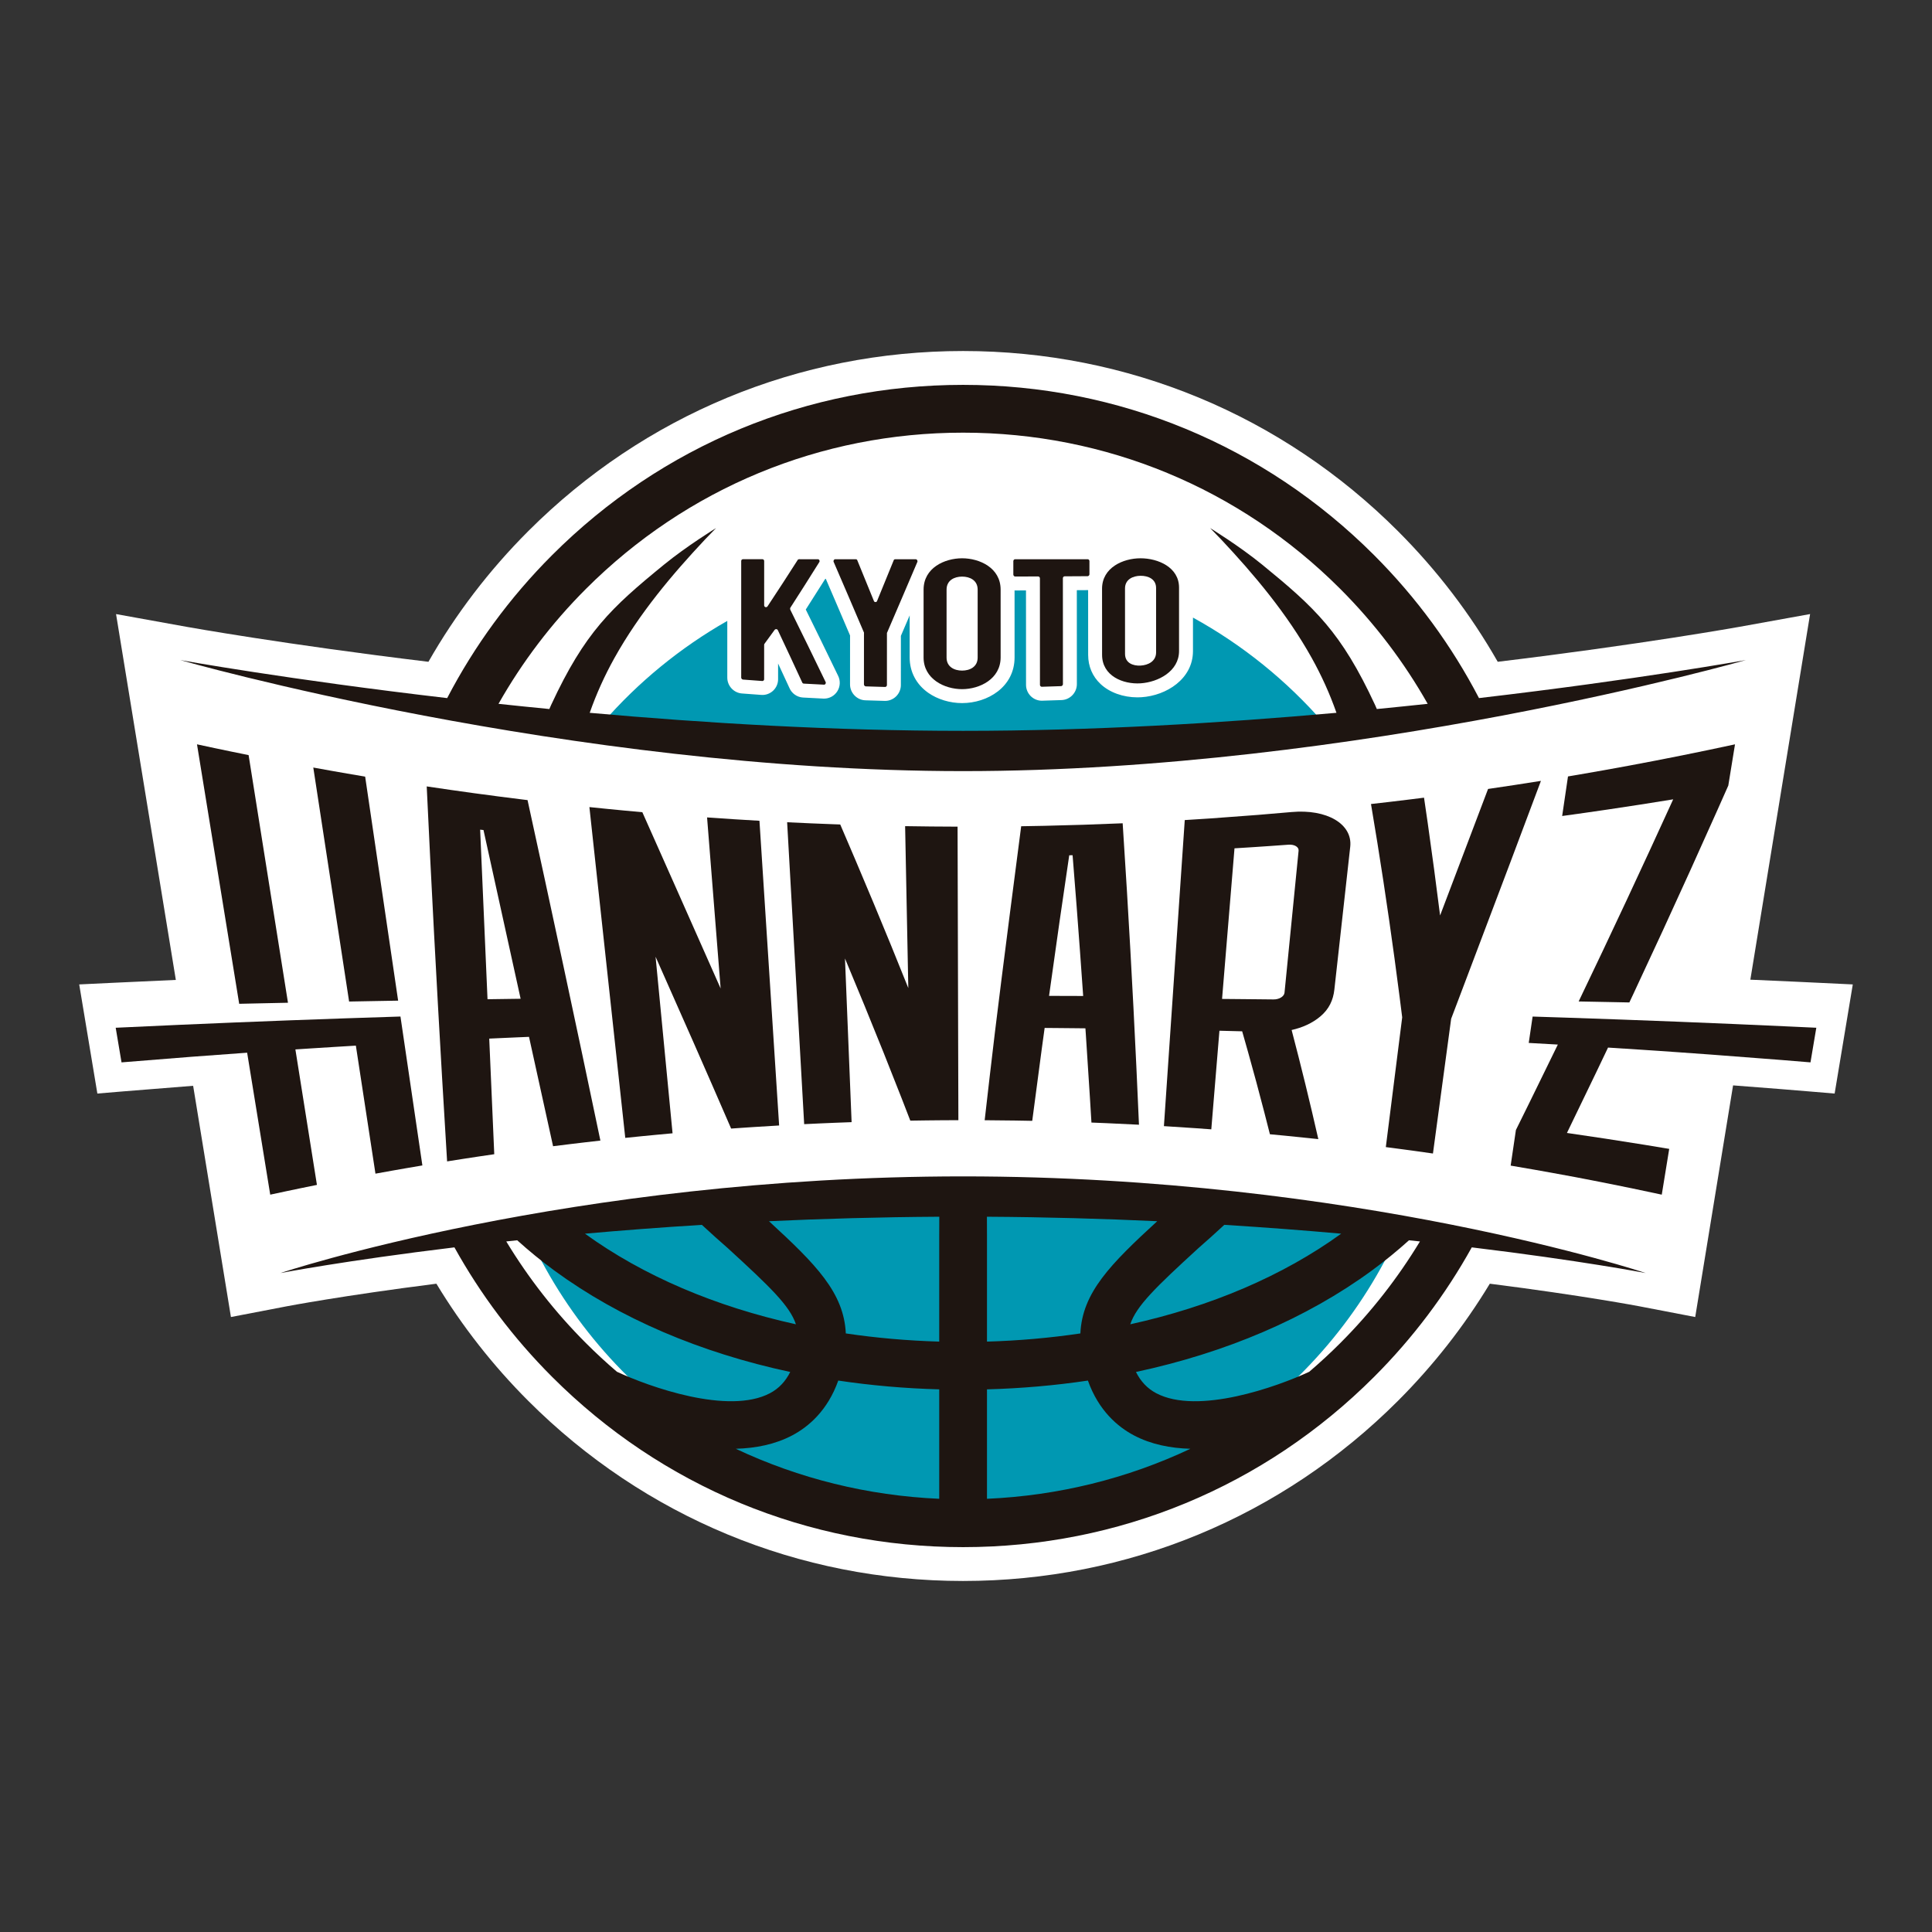 <?xml version="1.0" encoding="utf-8"?>
<!-- Generator: Adobe Illustrator 25.0.1, SVG Export Plug-In . SVG Version: 6.00 Build 0)  -->
<svg version="1.1" id="レイヤー_1" xmlns="http://www.w3.org/2000/svg" xmlns:xlink="http://www.w3.org/1999/xlink" x="0px"
	 y="0px" viewBox="0 0 500 500" style="enable-background:new 0 0 500 500;" xml:space="preserve">
<rect x="0" y="0" width="500" height="500" fill="#333333" stroke="none"/>
<style type="text/css">
	.st0{fill:#FFFFFF;fill-opacity:0;}
	.st1{fill:#FFFFFF;}
	.st2{fill:#0098B2;}
	.st3{fill:#1E1511;}
</style>
<rect y="0" class="st0" width="500" height="500"/>
<g id="京都ハンナリーズ_1_">
	<g>
		<path class="st1" d="M441.253,325.356l7.265-44.459c4.058,0.306,8.078,0.617,11.924,0.925
			c2.06,0.167,5.258,0.428,7.48,0.614l6.881,0.575l4.697-28.242l-8.479-0.406
			c-2.166-0.104-4.332-0.206-6.499-0.306c-3.81-0.176-7.648-0.345-11.487-0.513l-0.047-0.002l12.676-77.567
			l2.787-17.055l-18.18,3.285c-0.263,0.048-25.479,4.577-62.66,9.065c-7.041-12.344-15.71-23.698-25.827-33.815
			c-30.061-30.057-70.026-46.611-112.535-46.611h-0.008c-42.513,0.002-82.48,16.559-112.539,46.622
			c-10.119,10.12-18.787,21.471-25.823,33.806c-37.182-4.487-62.401-9.015-62.664-9.063l-18.181-3.284l2.787,17.054
			l12.687,77.625l-0.045,0.002c-5.495,0.242-10.989,0.494-16.483,0.756L20.5,254.768l4.698,28.242l6.88-0.575
			c2.208-0.184,15.477-1.243,17.908-1.431l7.249,44.353l2.531,15.488l14.471-2.781
			c0.154-0.029,14.566-2.78,38.699-5.844c6.659,11.007,14.639,21.187,23.777,30.324
			c30.061,30.057,70.026,46.611,112.534,46.611c42.521-0.002,82.488-16.559,112.547-46.621
			c9.134-9.135,17.111-19.311,23.767-30.313c24.128,3.064,38.535,5.813,38.688,5.842l14.472,2.781L441.253,325.356z"
			/>
		<g>
			<g>
				<path class="st1" d="M250,192.272c45.38,0,90.75-4.366,127.021-9.185
					c-24.115-45.952-72.283-77.303-127.779-77.3c-55.417,0.003-103.523,31.268-127.668,77.115
					C158.072,187.794,204.034,192.272,250,192.272z"/>
				<path class="st1" d="M250,311.133c-50.736,0-95.13,4.563-126.727,9.099
					c24.66,44.136,71.832,73.984,125.982,73.982c54.227-0.003,101.453-29.94,126.08-74.181
					C343.832,315.564,299.996,311.133,250,311.133z"/>
			</g>
			<g>
				<g>
					<path class="st2" d="M308.741,159.832v8.661c0,7.2-6.866,11.529-13.326,11.947
						c-0.352,0.023-0.704,0.034-1.054,0.034c-3.687,0-7.19-1.254-9.53-3.445c-2.104-1.971-3.216-4.583-3.218-7.555
						l-0.008-16.762c-0.035,0.001-0.067,0.011-0.102,0.011l-2.822,0.017l0.012,24.322
						c0,2.192-1.768,4.037-3.942,4.115c-2.015,0.072-3.024,0.105-5.04,0.163c-0.036,0.001-0.072,0.002-0.108,0.002
						c-1.039,0-2.059-0.418-2.817-1.154c-0.794-0.772-1.25-1.842-1.25-2.934l-0.009-24.453l-2.789,0.009
						c-0.006,0-0.014,0-0.021,0c-0.051,0-0.099-0.013-0.149-0.015l0.004,17.329
						c0.001,7.683-6.992,11.832-13.573,11.836c-0.004,0-0.007,0-0.01,0c-3.162,0-6.354-0.971-8.76-2.664
						c-3.102-2.184-4.81-5.437-4.809-9.161l0.003-10.866c-0.689,1.608-1.421,3.312-2.274,5.294l-0.004,12.738
						c0,1.092-0.456,2.162-1.25,2.935c-0.758,0.737-1.778,1.154-2.813,1.154c-0.036,0-0.072-0.001-0.108-0.002
						c-2.01-0.053-3.018-0.083-5.033-0.151c-2.178-0.071-3.952-1.916-3.952-4.112l0.006-12.674
						c-1.446-3.393-2.556-5.99-3.667-8.58c-0.825-1.925-1.654-3.854-2.617-6.084
						c-0.05,0.015-0.1,0.029-0.15,0.044c-1.756,2.796-3.094,4.905-5.027,7.915
						c1.458,2.95,2.631,5.343,3.804,7.745c1.367,2.796,2.733,5.607,4.551,9.371
						c0.645,1.266,0.584,2.787-0.171,4.008c-0.742,1.202-2.047,1.928-3.44,1.928c-0.063,0-0.127-0.001-0.19-0.004
						c-2.112-0.102-3.166-0.157-5.274-0.275c-1.552-0.085-2.932-1.079-3.525-2.51
						c-1.155-2.5-2.044-4.421-2.917-6.294l-0.001,4.089c0,1.111-0.473,2.19-1.297,2.957
						c-0.822,0.766-1.922,1.158-3.029,1.08c-2.011-0.142-3.017-0.216-5.029-0.372
						c-2.125-0.162-3.792-1.962-3.792-4.098v-14.684c-12.166,6.921-23.044,15.845-32.182,26.326
						c29.106,3.031,61.531,5.262,93.963,5.262c31.92,0,63.836-2.161,92.586-5.119
						C333.04,176.17,321.583,166.898,308.741,159.832z"/>
				</g>
				<path class="st2" d="M250,311.133c-44.11,0-83.431,3.449-113.713,7.331
					c19.262,43.218,62.594,73.349,112.967,73.346c50.439-0.002,93.814-30.216,113.034-73.527
					C332.201,314.476,293.426,311.133,250,311.133z"/>
			</g>
		</g>
		<g>
			<g>
				<g>
					<path class="st3" d="M290.546,213.065c-6.673,0.288-13.589,0.51-20.267,0.656
						c-1.765,0.038-3.896,0.078-5.998,0.11c-0.317,2.348-5.188,39.902-6.795,53.314
						c-0.909,7.586-1.794,15.176-2.653,22.768c2.517,0.014,5.271,0.043,7.787,0.08
						c1.276,0.019,2.882,0.046,4.523,0.079c0.296-2.281,2.469-18.638,2.469-18.638
						c0.243-1.802,0.496-3.602,0.742-5.403c1.031,0.008,2.04,0.016,3.025,0.024
						c1.758,0.015,3.469,0.032,5.226,0.05c0.754,0.008,1.523,0.017,2.301,0.025
						c0.03,0.44,0.062,0.879,0.092,1.319l1.058,16.38c0.133,2.142,0.269,4.367,0.409,6.689
						c1.641,0.063,2.655,0.104,3.93,0.159c2.909,0.123,5.464,0.247,8.371,0.4
						c-0.861-20.174-1.898-40.339-3.116-60.495C291.298,224.743,290.93,218.904,290.546,213.065z M278.922,257.754
						c-1.777-0.006-3.507-0.011-5.284-0.016c-0.702-0.002-1.421-0.004-2.144-0.006
						c0.886-6.384,1.784-12.766,2.702-19.145c0.762-5.291,2.521-17.238,2.521-17.238
						c0.347-0.008,0.521-0.012,0.868-0.021c0,0,0.841,10.576,1.043,13.201c0.596,7.741,1.155,15.485,1.697,23.23
						C279.857,257.757,279.381,257.756,278.922,257.754z"/>
					<path class="st3" d="M345.497,212.115c-1.373-0.807-3.051-1.4-4.95-1.739s-4.021-0.424-6.275-0.221
						c-2.211,0.199-6.833,0.583-8.691,0.738c-2.965,0.231-9.248,0.706-12.215,0.909
						c-1.86,0.124-4.538,0.298-6.752,0.432c-0.154,2.263-0.133,1.952-0.277,4.065
						c-0.831,12.215-1.493,21.936-2.325,34.151c-0.93,13.665-1.86,27.329-2.79,40.993
						c2.724,0.164,5.359,0.336,8.081,0.526c1.271,0.089,2.546,0.18,4.18,0.302
						c0.169-2.042,0.245-2.965,0.386-4.679c0.467-5.654,1.552-18.798,1.72-20.84
						c2.354,0.057,3.531,0.087,5.884,0.15c0.6,2.086,1.026,3.591,1.521,5.359
						c1.522,5.422,2.804,10.183,4.215,15.635c0.47,1.812,0.894,3.468,1.443,5.647
						c1.671,0.155,2.704,0.254,4.004,0.381c2.963,0.288,5.565,0.556,8.525,0.876
						c-2.145-9.449-4.445-18.864-6.909-28.235c2.715-0.605,5.375-1.748,7.499-3.57
						c2.167-1.858,3.251-4.103,3.563-6.909c0.625-5.624,1.25-11.249,1.875-16.873
						c0.395-3.552,0.789-7.105,1.184-10.657l-0.018,0.158c0.106-0.954,0.214-1.925,0.324-2.918
						c0.033-0.292,0.065-0.585,0.097-0.877c0.05-0.452,0.101-0.904,0.151-1.357
						c0.055-0.496,0.11-0.992,0.165-1.488c0.103-0.924,0.21-1.895,0.327-2.942
						c0.162-1.46-0.136-2.814-0.819-4.001C347.937,213.944,346.87,212.922,345.497,212.115z M334.726,233.767
						c-0.15,1.51-1.26,12.708-1.395,14.069c-0.135,1.361-0.72,7.258-0.899,9.072
						c-0.097,0.978-1.37,1.76-2.84,1.744c-1.776-0.019-3.255-0.034-4.637-0.048
						c-1.381-0.014-2.664-0.026-4.046-0.039c-1.382-0.013-2.862-0.026-4.64-0.042
						c0.184-2.227,0.829-10.045,0.976-11.818c0.146-1.773,2.058-24.931,2.242-27.159
						c1.863-0.114,3.416-0.212,4.865-0.307c1.449-0.095,2.794-0.185,4.243-0.285
						c1.448-0.1,3-0.209,4.862-0.346c1.541-0.113,2.715,0.587,2.618,1.563
						C335.889,222.031,334.875,232.256,334.726,233.767z M348.899,223.994l-0.057,0.517
						c0.008-0.075,0.017-0.149,0.025-0.227C348.877,224.189,348.888,224.09,348.899,223.994z"/>
					<path class="st3" d="M182.99,211.548c1.17,14.756,2.339,29.512,3.509,44.267
						c-3.345-7.626-20.261-45.615-20.261-45.615c-1.828-0.164-3.351-0.305-4.772-0.439
						c-1.421-0.134-2.741-0.262-4.162-0.403c-1.421-0.141-2.943-0.294-4.769-0.485
						c2.805,25.871,9.282,85.61,9.282,85.61c1.631-0.17,2.99-0.307,4.26-0.433
						c1.269-0.126,2.448-0.24,3.717-0.36c1.27-0.12,2.63-0.247,4.263-0.393l-4.395-45.695
						c6.581,14.796,13.123,29.61,19.552,44.473l2.873-0.201c1.034-0.07,2.069-0.139,3.104-0.206
						c2.148-0.139,4.296-0.269,6.445-0.392c-1.325-20.51-4.718-73.082-5.091-78.858
						C192.024,212.161,187.506,211.87,182.99,211.548z"/>
					<path class="st3" d="M247.973,270.44c-0.024-8.819-0.048-17.637-0.072-26.456
						c-0.027-10.016-0.055-20.032-0.082-30.047c-4.525-0.011-9.05-0.054-13.575-0.13
						c0.275,13.967,0.55,27.934,0.825,41.901c-2.926-7.323-5.913-14.623-8.949-21.901
						c-1.528-3.663-3.068-7.32-4.62-10.973c-0.482-1.136-0.968-2.271-1.453-3.406c0,0-2.006-4.688-2.594-6.053
						c-0.54-0.019-1.046-0.037-1.538-0.055c-4.069-0.148-8.137-0.322-12.204-0.522
						c1.347,23.877,2.694,47.754,4.042,71.631l0.367,6.501c1.636-0.081,3-0.143,4.273-0.2
						c1.273-0.056,2.455-0.106,3.728-0.157c1.273-0.051,2.637-0.102,4.274-0.16
						c-0.571-14.12-1.142-28.24-1.713-42.36c3.384,8.077,6.711,16.178,9.967,24.307
						c1.595,3.982,3.172,7.971,4.731,11.967l2.206,5.693c1.659-0.028,3.041-0.047,4.331-0.062
						c1.29-0.015,2.488-0.027,3.779-0.036c1.29-0.01,2.673-0.017,4.332-0.021l-0.017-6.321
						C247.997,279.2,247.985,274.82,247.973,270.44z"/>
					<path class="st3" d="M141.004,227.642c-0.79-3.649-4.476-20.576-4.476-20.576l-1.316-0.161
						c-8.274-1.018-16.534-2.146-24.778-3.383c1.178,25.145,2.512,50.282,3.979,75.412
						c0.421,7.212,0.854,14.423,1.296,21.634c1.626-0.26,2.981-0.472,4.247-0.668
						c1.265-0.196,2.441-0.375,3.707-0.565s2.623-0.391,4.251-0.627l-1.3-29.919
						c0.669-0.031,1.338-0.062,1.989-0.091c1.745-0.079,3.445-0.155,5.191-0.231
						c1.012-0.044,2.051-0.088,3.113-0.133l6.229,28.306c1.632-0.207,2.992-0.374,4.261-0.529
						c1.27-0.154,2.449-0.295,3.719-0.444c1.27-0.149,2.631-0.305,4.265-0.488
						c-3.144-15.043-6.328-30.077-9.546-45.103C144.233,242.596,142.622,235.118,141.004,227.642z M132.508,258.51
						c-1.766,0.024-3.484,0.048-5.249,0.074c-0.357,0.005-0.728,0.011-1.089,0.016l-1.907-43.885
						c0.346,0.038,0.519,0.057,0.864,0.096l9.61,43.669C133.985,258.49,133.239,258.5,132.508,258.51z"/>
					<path class="st3" d="M385.109,204.18c-4.128,10.919-8.268,21.833-12.414,32.745
						c-0.942-7.559-2.111-16.257-3.183-23.798c-0.249-1.726-0.68-4.702-0.976-6.69
						c-1.829,0.233-2.43,0.308-3.853,0.481c-3.596,0.446-6.272,0.757-9.873,1.161
						c2.25,13.279,4.271,26.596,6.087,39.941c0.453,3.326,0.892,6.653,1.32,9.983l0.668,5.285
						c-0.282,2.239-2.447,19.392-3.262,25.853c-0.243,1.928-0.693,5.488-0.975,7.726
						c1.627,0.21,1.697,0.218,2.962,0.388c3.51,0.459,5.731,0.77,9.235,1.273
						c0.874-6.468,1.973-14.601,2.847-21.068c0.244-1.808,1.552-11.482,1.866-13.807
						c0.812-2.139,1.133-2.985,1.885-4.965c4.655-12.267,8.842-23.332,13.467-35.61
						c2.634-6.993,5.261-13.989,7.881-20.987C394.235,202.82,389.674,203.517,385.109,204.18z"/>
					<path class="st3" d="M463.57,265.678c-19.559-0.906-39.123-1.68-58.692-2.328
						c-1.053-0.035-6.489-0.21-8.238-0.265c-0.201,1.365-0.339,2.303-0.49,3.327
						c-0.176,1.194-0.339,2.304-0.515,3.498c2.511,0.137,5.021,0.278,7.531,0.423
						c-2.182,4.492-5.103,10.459-7.307,14.94c-0.914,1.853-2.58,5.228-3.543,7.17
						c-0.272,1.843-0.475,3.226-0.679,4.608c-0.204,1.382-0.407,2.765-0.679,4.608
						c2.242,0.377,4.322,0.736,6.288,1.081c1.965,0.345,2.343,0.411,4.124,0.737
						c4.819,0.863,8.159,1.501,12.963,2.447c5.254,1.034,10.497,2.119,15.73,3.252
						c0.48-2.952,0.722-4.438,1.202-7.39c0.289-1.777,0.339-2.087,0.725-4.457
						c-2.112-0.356-4.562-0.759-6.338-1.048c-6.519-1.055-13.595-2.138-20.131-3.074
						c2.496-5.126,4.976-10.26,7.439-15.401c0.596-1.244,1.685-3.524,2.279-4.769
						c0.143-0.299,0.774-1.626,0.916-1.924c1.084,0.068,7.189,0.46,8.904,0.573
						c11.49,0.762,24.506,1.719,35.985,2.639c2.072,0.168,5.279,0.43,7.506,0.616l0.179-1.064
						c0.443-2.632,0.886-5.264,1.33-7.896C467.895,265.879,465.733,265.778,463.57,265.678z"/>
					<path class="st3" d="M433.019,206.869c-7.976,17.519-16.133,34.955-24.466,52.307
						c0.477,0.009,0.962,0.018,1.431,0.027c1.982,0.037,3.902,0.074,5.774,0.111
						c1.872,0.037,5.773,0.115,5.919,0.118c0.29-0.617,0.884-1.88,1.172-2.496
						c2.411-5.149,5.108-10.949,7.487-16.112c4.806-10.431,9.408-20.586,14.082-31.076
						c0.97-2.175,1.832-4.117,2.866-6.451c0.161-0.993,0.303-1.863,0.435-2.678
						c0.127-0.784,1.063-6.538,1.299-7.986c-9.074,1.965-18.177,3.796-27.305,5.492
						c-4.396,0.817-8.797,1.602-13.204,2.356l-2.715,0.46c-0.302,2.048-0.449,3.049-0.675,4.584
						c-0.304,2.063-0.529,3.591-0.833,5.654c3.931-0.538,7.859-1.097,11.784-1.676
						C421.726,208.668,427.376,207.79,433.019,206.869z"/>
					<path class="st3" d="M68.474,259.638c1.712-0.037,5.763-0.122,6.054-0.128l-10.188-64.087
						c-1.783-0.359-3.268-0.663-4.654-0.95c-1.386-0.286-2.672-0.555-4.057-0.848
						c-1.385-0.293-2.868-0.609-4.647-0.994l10.921,67.151C62.382,259.772,66.761,259.675,68.474,259.638z"/>
					<path class="st3" d="M96.415,259.085c2.127-0.038,4.329-0.077,6.62-0.117c0,0-8.184-55.61-8.533-57.978
						c-1.791-0.3-3.283-0.555-4.676-0.796c-1.392-0.241-2.685-0.467-4.076-0.714
						c-1.391-0.247-2.882-0.514-4.67-0.841l9.269,60.558C92.308,259.16,94.324,259.123,96.415,259.085z"/>
					<path class="st3" d="M46.533,265.221c-5.53,0.243-11.06,0.497-16.59,0.761
						c0.302,1.792,0.528,3.136,0.754,4.48c0.226,1.344,0.453,2.688,0.754,4.48
						c2.236-0.187,16.347-1.313,18.193-1.454c1.846-0.141,13.094-0.963,14.316-1.049l5.975,36.738
						c1.61-0.349,2.952-0.635,4.205-0.9c1.253-0.265,2.417-0.508,3.671-0.767
						c1.254-0.259,2.598-0.534,4.211-0.859l-5.574-35.062c1.442-0.095,2.888-0.189,4.37-0.283
						c1.777-0.114,3.588-0.227,5.447-0.342c1.859-0.115,3.765-0.23,5.732-0.347
						c0.033-0.002,0.068-0.004,0.101-0.006l5.071,33.132c1.617-0.295,2.966-0.537,4.225-0.761
						c1.259-0.223,2.428-0.428,3.688-0.646c1.26-0.218,2.61-0.449,4.23-0.72l-5.672-38.539
						C84.6,263.671,65.564,264.384,46.533,265.221z"/>
				</g>
				<g>
					<path class="st3" d="M425.903,329.463c0,0-74.935-25.016-176.66-25.016s-176.66,25.018-176.66,25.018
						s16.77-3.228,45.022-6.648c6.743,12.149,15.203,23.439,25.3,33.534
						c28.407,28.404,66.172,44.046,106.343,44.046c0.002,0,0.005,0,0.008,0
						c40.173-0.002,77.941-15.648,106.347-44.056c10.092-10.093,18.55-21.38,25.291-33.524
						C409.137,326.236,425.903,329.463,425.903,329.463z M255.414,314.89c15.371,0.09,30.123,0.511,44.071,1.159
						c-12.088,11.115-19.387,18.434-19.885,29.042c-7.834,1.16-15.907,1.878-24.169,2.114
						c0.001-7.832,0.001-16.764,0.001-26.921C255.432,318.461,255.421,316.683,255.414,314.89z M310.059,323.097
						c2.161-1.895,4.447-3.925,6.792-6.106c10.693,0.663,20.808,1.443,30.249,2.285
						c-15.105,10.924-33.769,18.863-54.588,23.449C294.104,337.939,299.165,333.082,310.059,323.097z M243.071,347.205
						c-8.264-0.235-16.338-0.954-24.175-2.113c-0.498-10.608-7.797-17.928-19.886-29.043
						c13.95-0.648,28.705-1.069,44.078-1.159c-0.007,1.793-0.018,3.571-0.018,5.394
						C243.071,330.441,243.071,339.373,243.071,347.205z M188.437,323.097c10.895,9.986,15.956,14.843,17.547,19.629
						c-20.822-4.585-39.488-12.525-54.594-23.45c9.442-0.842,19.558-1.622,30.251-2.285
						C183.988,319.173,186.275,321.201,188.437,323.097z M159.659,355.009c-2.749-2.353-5.423-4.818-8.008-7.404
						c-8.019-8.018-14.906-16.863-20.63-26.322c0.934-0.101,1.877-0.201,2.829-0.302
						c3.027,2.727,6.226,5.353,9.632,7.847c16.87,12.36,37.769,21.263,61.028,26.236
						c-1.225,2.451-2.946,4.28-5.223,5.487C188.535,366.251,167.963,358.884,159.659,355.009z M243.071,387.886
						c-18.476-0.809-36.3-5.233-52.649-12.944c5.158-0.142,10.199-1.134,14.625-3.475
						c4.137-2.188,9.121-6.362,11.897-14.176c8.478,1.263,17.207,2.032,26.127,2.273
						c0,3.446,0.001,6.603,0.001,9.486L243.071,387.886z M255.431,387.886l-0.002-18.835
						c0-2.883,0.001-6.041,0.001-9.487c8.918-0.241,17.645-1.01,26.121-2.273
						c2.776,7.814,7.76,11.988,11.897,14.177c4.426,2.341,9.468,3.333,14.626,3.475
						C291.728,382.652,273.906,387.077,255.431,387.886z M346.854,347.596c-2.589,2.589-5.266,5.057-8.018,7.413
						c-8.304,3.876-28.876,11.242-39.626,5.542c-2.277-1.207-3.998-3.036-5.223-5.487
						c23.262-4.975,44.163-13.88,61.035-26.243c3.402-2.493,6.601-5.114,9.627-7.839
						c0.953,0.1,1.896,0.201,2.83,0.302C361.757,330.739,354.87,339.579,346.854,347.596z"/>
					<path class="st3" d="M382.76,180.664c-7.018-13.479-16.114-25.962-27.169-37.016
						c-28.407-28.404-66.173-44.046-106.343-44.046c-0.002,0-0.005,0-0.008,0
						c-40.173,0.002-77.941,15.648-106.347,44.056c-11.051,11.052-20.149,23.532-27.165,37.008
						c-41.161-4.794-69.072-9.839-69.072-9.839s100.538,28.737,202.585,28.737s202.586-28.741,202.586-28.741
						S423.919,175.869,382.76,180.664z M152.617,184.475c1.732-4.943,3.881-9.662,6.377-14.146
						c6.443-11.578,15.003-21.699,23.469-30.718c0.476-0.507,2.379-2.472,2.852-2.947c0,0-1.882,1.153-4.51,2.915
						c-2.628,1.762-6,4.133-8.982,6.567c-6.836,5.582-11.946,9.944-16.441,15.267
						c-4.495,5.323-8.375,11.606-12.751,21.033c-0.159,0.342-0.309,0.697-0.461,1.051
						c-4.488-0.438-8.882-0.887-13.16-1.345c6.089-10.757,13.652-20.768,22.631-29.747
						c26.069-26.072,60.731-40.431,97.6-40.432c0.004,0,0.002,0,0.007,0c36.864,0,71.528,14.357,97.597,40.423
						c8.982,8.981,16.548,18.994,22.639,29.754c-4.278,0.458-8.672,0.908-13.16,1.345
						c-0.151-0.353-0.301-0.708-0.46-1.049c-4.377-9.426-8.257-15.71-12.751-21.033
						c-4.495-5.323-9.605-9.684-16.441-15.267c-2.982-2.435-6.354-4.805-8.982-6.567
						c-2.627-1.762-4.51-2.915-4.51-2.915c0.474,0.475,2.376,2.44,2.852,2.947
						c8.466,9.02,17.025,19.14,23.469,30.718c2.495,4.484,4.642,9.203,6.373,14.145
						c-29.785,2.673-63.207,4.668-96.633,4.668C215.82,189.142,182.4,187.147,152.617,184.475z"/>
				</g>
			</g>
			<g>
				<g>
					<g>
						<path class="st3" d="M197.303,144.721c0.233,0,0.465,0.176,0.465,0.472
							c-0.001,4.586-0.002,6.878-0.003,11.463c0,0.474,0.583,0.666,0.875,0.26
							c3.123-4.724,4.686-7.133,7.811-12.012c0.059-0.12,0.233-0.178,0.351-0.178
							c1.934,0.001,2.901,0.001,4.835,0.002c0.408,0,0.583,0.425,0.407,0.727
							c-3.009,4.802-4.514,7.178-7.521,11.851c-0.059,0.118-0.059,0.299-0,0.478
							c1.828,3.688,3.198,6.483,4.569,9.288c1.371,2.806,2.741,5.624,4.569,9.408
							c0.175,0.313-0.06,0.728-0.408,0.711c-2.098-0.102-3.147-0.156-5.244-0.273
							c-0.173-0.01-0.348-0.14-0.408-0.325c-2.513-5.442-3.77-8.141-6.284-13.476
							c-0.175-0.363-0.583-0.378-0.816-0.149c-1.072,1.481-1.609,2.216-2.68,3.677
							c-0.059,0.115-0.059,0.175-0.059,0.293c-0.001,3.545-0.001,5.318-0.002,8.863c0,0.238-0.232,0.458-0.465,0.441
							c-2.003-0.141-3.005-0.215-5.007-0.37c-0.232-0.018-0.464-0.269-0.464-0.503c0-6.037,0-10.565,0-15.093
							s0-9.056,0-15.093c0-0.292,0.233-0.465,0.465-0.465C194.295,144.719,195.298,144.72,197.303,144.721z"/>
						<path class="st3" d="M215.738,145.399c-0.116-0.306,0.117-0.671,0.409-0.67c2.121,0.001,3.182,0.001,5.303,0.002
							c0.176,0,0.351,0.06,0.408,0.245c1.723,4.205,2.584,6.319,4.308,10.559
							c0.116,0.371,0.697,0.377,0.816,0.008c1.726-4.209,2.59-6.323,4.316-10.563
							c0.059-0.187,0.235-0.247,0.408-0.247c2.121,0,3.182,0.001,5.303,0.001c0.292,0,0.524,0.372,0.408,0.684
							c-1.563,3.67-2.736,6.416-3.908,9.156s-2.345,5.476-3.909,9.106c-0.059,0.06-0.059,0.122-0.059,0.183
							c-0.002,5.375-0.003,8.062-0.004,13.436c0,0.249-0.233,0.491-0.466,0.484
							c-2.006-0.053-3.008-0.084-5.013-0.151c-0.235-0.008-0.467-0.262-0.467-0.51
							c0.002-5.346,0.003-8.018,0.006-13.364c0-0.06,0-0.123-0.059-0.184c-1.56-3.664-2.73-6.4-3.9-9.127
							C218.467,151.72,217.297,149,215.738,145.399z"/>
						<path class="st3" d="M248.994,144.483c4.546,0,9.965,2.49,9.966,8.092c0.001,7.019,0.002,10.529,0.003,17.549
							c0.001,5.602-5.421,8.226-9.97,8.23c-4.549,0.003-9.972-2.614-9.971-8.219
							c0.001-7.023,0.002-10.534,0.004-17.556C239.028,146.974,244.448,144.483,248.994,144.483z M248.993,173.549
							c1.982-0.001,4.024-0.946,4.024-3.378c-0.001-7.032-0.001-10.549-0.001-17.581
							c0-2.432-2.041-3.367-4.022-3.366c-1.981,0-4.022,0.936-4.022,3.368
							c-0.001,7.034-0.002,10.55-0.002,17.584C244.969,172.608,247.011,173.55,248.993,173.549z"/>
						<path class="st3" d="M262.718,149.204c-0.233,0.001-0.468-0.246-0.468-0.494
							c-0-1.392-0.001-2.088-0.001-3.481c-0-0.311,0.235-0.496,0.467-0.496
							c3.753-0.001,6.567-0.001,9.382-0.002c2.815-0.001,5.63-0.001,9.383-0.003
							c0.232-0,0.465,0.181,0.465,0.486c0.001,1.366,0.001,2.049,0.002,3.414c0,0.243-0.233,0.488-0.465,0.489
							c-2.377,0.015-3.566,0.022-5.944,0.035c-0.235,0.001-0.467,0.188-0.467,0.495
							c0.003,5.483,0.004,9.595,0.006,13.707c0.002,4.112,0.004,8.225,0.006,13.708
							c0,0.248-0.232,0.502-0.465,0.51c-2.006,0.072-3.009,0.104-5.015,0.163
							c-0.233,0.007-0.465-0.233-0.466-0.483c-0.003-5.515-0.004-9.651-0.005-13.787
							c-0.002-4.136-0.003-8.272-0.005-13.787c0-0.31-0.235-0.495-0.468-0.494
							C266.284,149.193,265.095,149.197,262.718,149.204z"/>
						<path class="st3" d="M295.171,144.483c4.546,0,9.964,2.332,9.964,7.578c0,6.573,0,9.86,0,16.433
							c0,5.246-5.411,8.055-9.953,8.349c-4.542,0.295-9.961-1.91-9.964-7.37c-0.003-6.841-0.005-10.262-0.008-17.103
							C285.208,146.91,290.625,144.483,295.171,144.483z M295.18,172.252c1.98-0.11,4.018-1.119,4.018-3.423
							c-0.002-6.665-0.002-9.997-0.004-16.662c-0.001-2.305-2.041-3.172-4.022-3.154
							c-1.981,0.018-4.021,0.937-4.02,3.279c0.003,6.773,0.004,10.16,0.007,16.933
							C291.161,171.566,293.201,172.362,295.18,172.252z"/>
					</g>
				</g>
			</g>
		</g>
	</g>
</g>
</svg>
